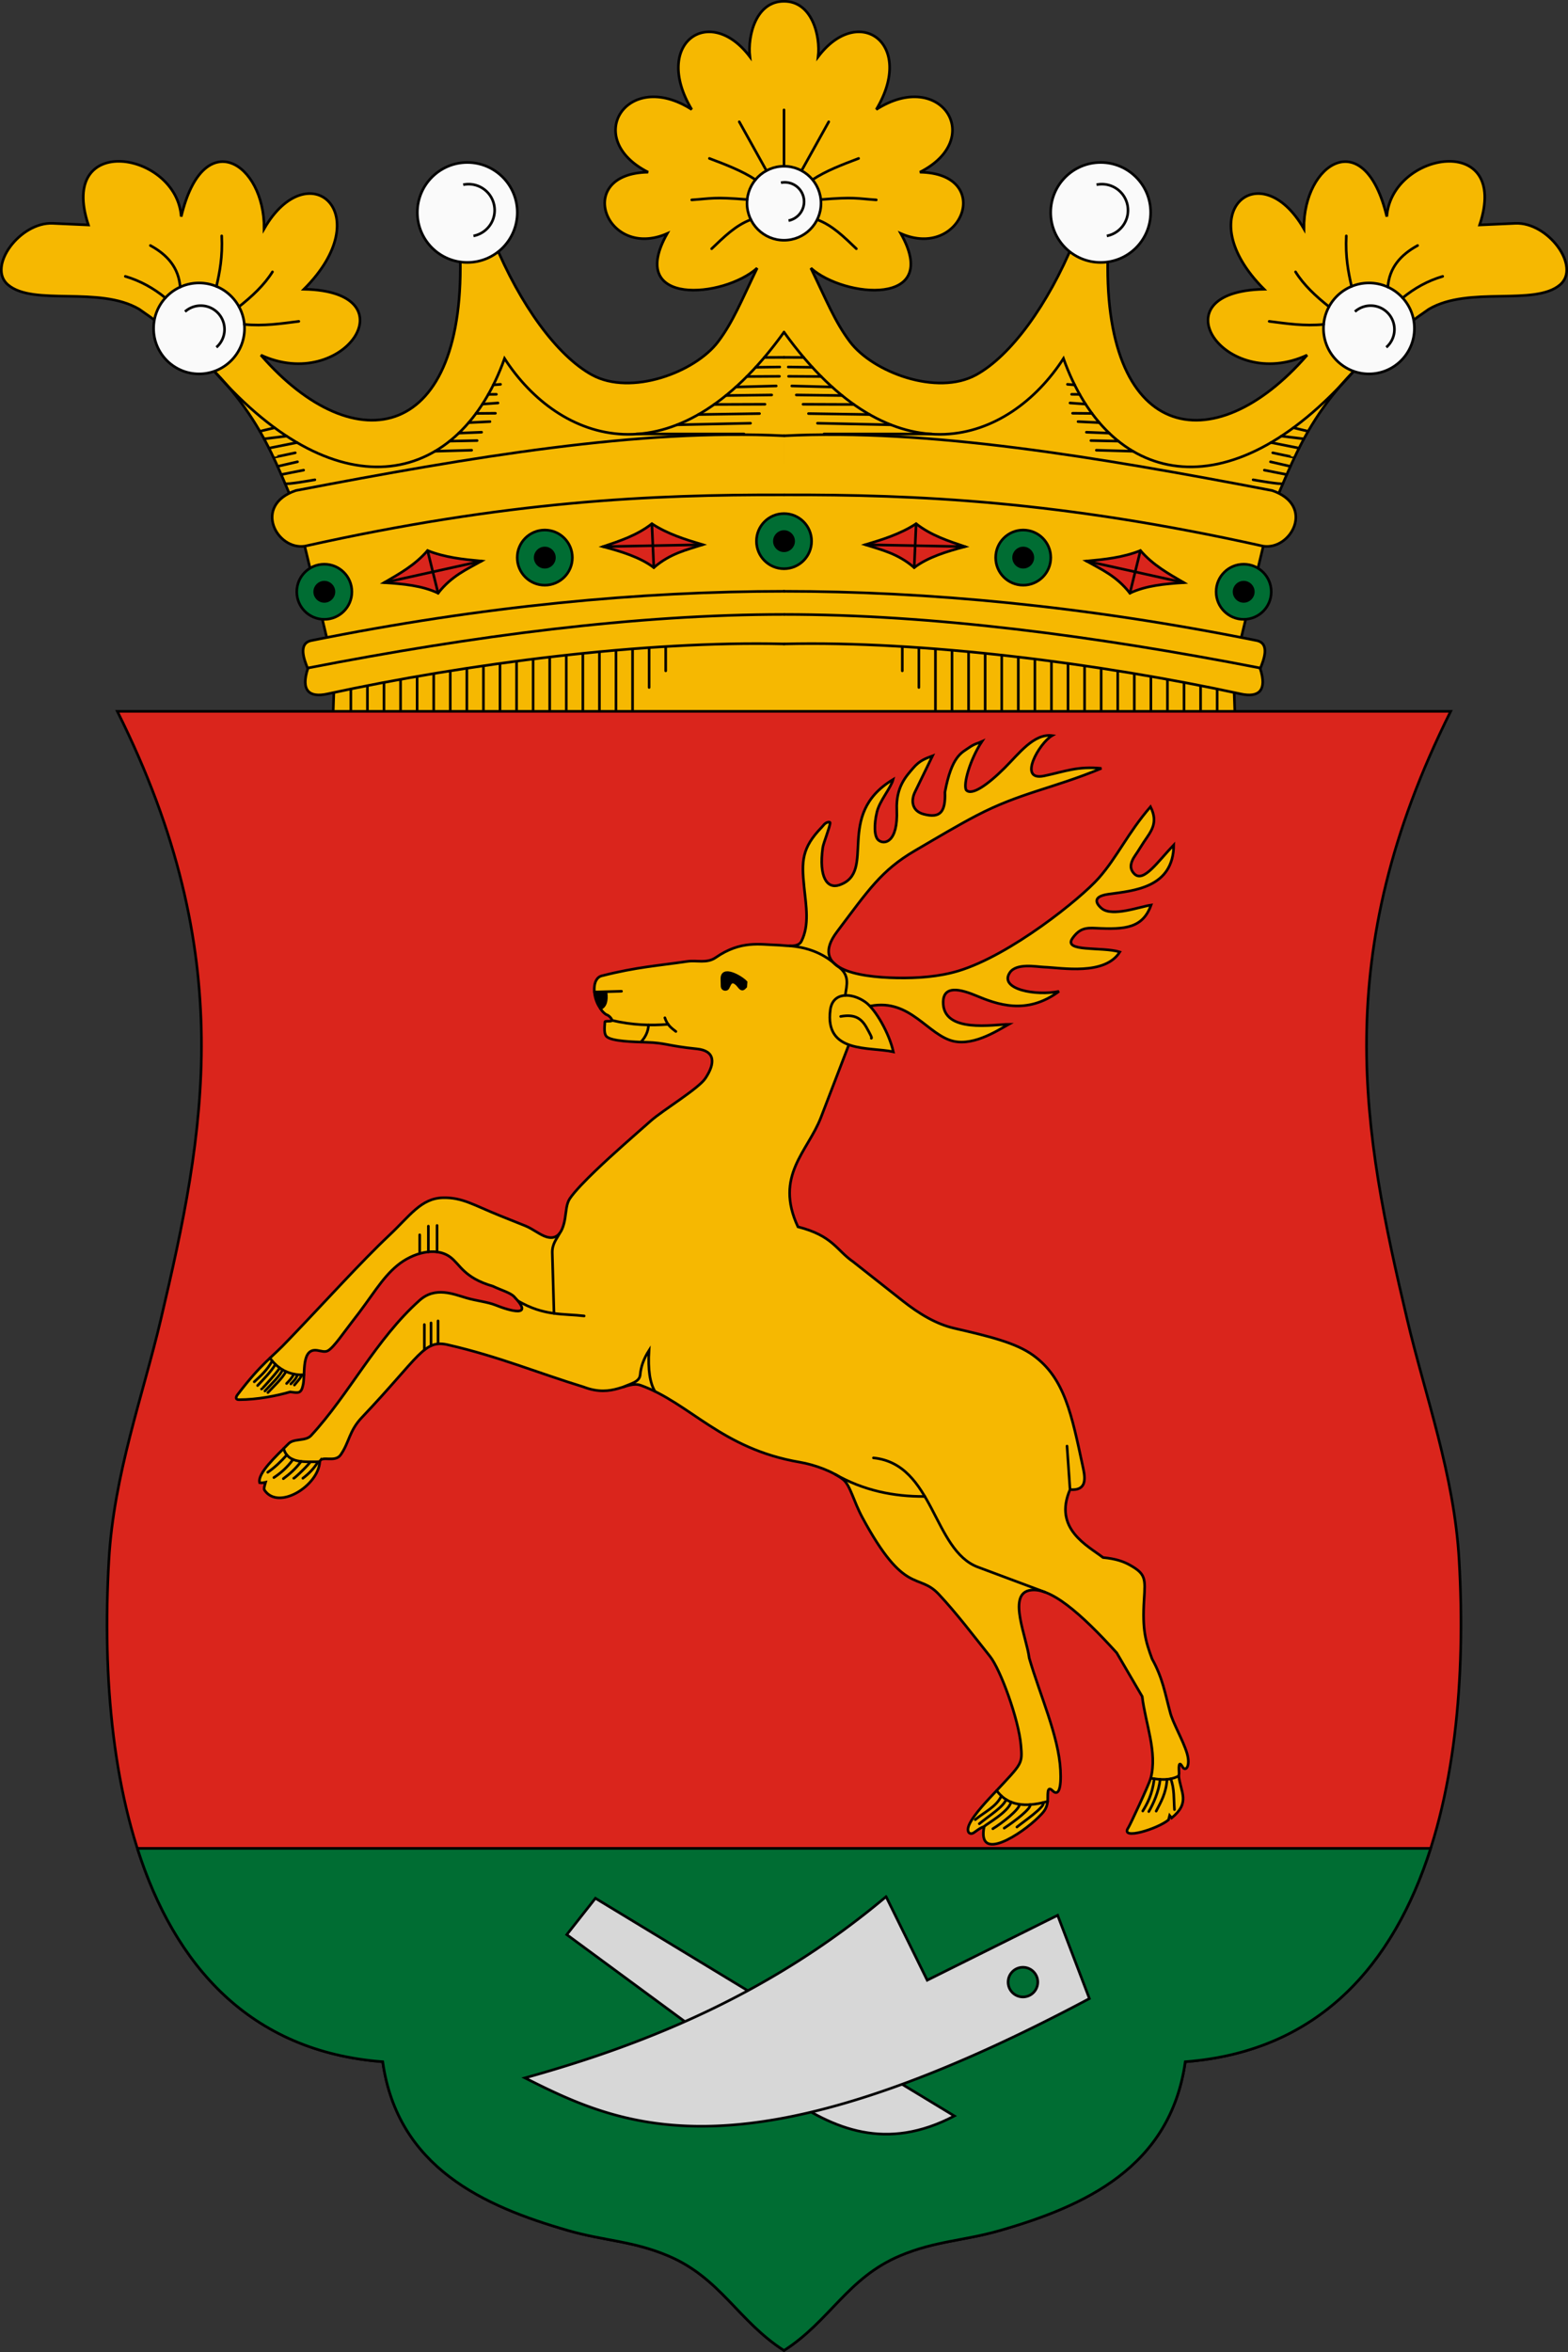 <svg xmlns="http://www.w3.org/2000/svg" width="598.649" height="897.748"><rect width="100%" height="100%" fill="#333333" stroke="none"/><path style="fill:none;fill-opacity:1;stroke:#f0f;stroke-width:.5;stroke-linecap:butt;stroke-linejoin:round;stroke-miterlimit:4;stroke-dasharray:none;stroke-dashoffset:0;stroke-opacity:1" d="m47.28 304.446 53.74-44.548" transform="translate(9232.77 -1895.9)"/><path style="color:#000;clip-rule:nonzero;display:inline;overflow:visible;visibility:visible;opacity:1;isolation:auto;mix-blend-mode:normal;color-interpolation:sRGB;color-interpolation-filters:linearRGB;solid-color:#000;solid-opacity:1;fill:none;fill-opacity:1;fill-rule:nonzero;stroke:#f0f;stroke-width:.3;stroke-linecap:butt;stroke-linejoin:miter;stroke-miterlimit:4;stroke-dasharray:none;stroke-dashoffset:0;stroke-opacity:1;color-rendering:auto;image-rendering:auto;shape-rendering:auto;text-rendering:auto;enable-background:accumulate" d="M-1509.506 690.49h12.201v3.97h-12.201c-2.392-1.667-5.607-2.016-8.967-2.132 3.338-.263 6.29.182 8.967-1.838z" transform="translate(9232.77 -1895.9)"/><path d="M-8293.445 2167.41h-254.529c46.744 93.52 33.332 161.114 16.65 231.928-6.937 29.445-18.014 59.446-19.876 92.1-5.13 89.978 16.243 184.655 104.558 191.41 5.7 40.393 38.643 55.164 70.701 64.394 14.026 4.038 24.588 3.926 38.162 9.627 20.087 8.436 26.865 25.023 44.334 36.186" style="color:#000;clip-rule:nonzero;display:inline;overflow:visible;visibility:visible;opacity:1;isolation:auto;mix-blend-mode:normal;color-interpolation:sRGB;color-interpolation-filters:linearRGB;solid-color:#000;solid-opacity:1;fill:none;fill-opacity:1;fill-rule:nonzero;stroke:#f0f;stroke-width:.2;stroke-linecap:round;stroke-linejoin:miter;stroke-miterlimit:4;stroke-dasharray:none;stroke-dashoffset:0;stroke-opacity:1;color-rendering:auto;image-rendering:auto;shape-rendering:auto;text-rendering:auto;enable-background:accumulate" transform="translate(9232.77 -1895.9)"/><g transform="translate(8592.77 -1595.9)"><path style="color:#000;clip-rule:nonzero;display:inline;overflow:visible;visibility:visible;opacity:1;isolation:auto;mix-blend-mode:normal;color-interpolation:sRGB;color-interpolation-filters:linearRGB;solid-color:#000;solid-opacity:1;fill:#f6b801;fill-opacity:1;fill-rule:nonzero;stroke:#000;stroke-width:1;stroke-linecap:round;stroke-linejoin:miter;stroke-miterlimit:4;stroke-dasharray:none;stroke-dashoffset:0;stroke-opacity:1;color-rendering:auto;image-rendering:auto;shape-rendering:auto;text-rendering:auto;enable-background:accumulate" d="M-8293.445 1764.925c-56.833 0-121.97 6.903-188.228 20.901-9.67-23.084-18.236-44.617-57.977-71.928-15.33-9.004-40.342-1.022-50.08-9.304-8.073-6.866 4.581-24.009 17.084-23.446l13.615.614c-11.774-35.53 33.647-28.092 35.449-3.19 8.434-35.46 31.871-20.483 31.646 4.662 16.863-29.277 44.072-5.798 15.21 23.06 41.544.793 15.207 39.773-16.437 25.145 36.018 41.42 78.828 33.078 76.02-40.152l13.01-3.122c9.948 24.08 24.059 43.523 37.382 50.826 14.85 8.139 39.348-.972 48.148-12.669 5.717-7.598 8.868-15.602 14.906-28.096-12.731 11.425-50.122 14.8-34.346-13.184-23.463 10.267-35.919-22.973-7.286-23.418-25.353-12.84-7.953-39.71 16.653-23.938-15.138-25.246 6.765-40.615 22.204-20.122-.931-8.115 2.378-21.204 13.027-21.163 10.65-.041 13.959 13.048 13.028 21.163 15.438-20.493 37.342-5.124 22.203 20.122 24.607-15.772 42.007 11.098 16.653 23.938 28.633.445 16.178 33.685-7.285 23.418 15.775 27.985-21.615 24.61-34.347 13.184 6.039 12.494 9.19 20.498 14.906 28.096 8.8 11.697 33.3 20.808 48.149 12.669 13.323-7.303 27.434-26.745 37.382-50.826l13.01 3.122c-2.808 73.23 40.002 81.572 76.02 40.152-31.644 14.628-57.982-24.352-16.437-25.146-28.862-28.857-1.653-52.336 15.21-23.06-.226-25.144 23.211-40.12 31.646-4.66 1.802-24.903 47.222-32.34 35.448 3.189l13.616-.614c12.502-.563 25.156 16.58 17.083 23.446-9.738 8.282-34.75.3-50.079 9.304-39.741 27.311-48.308 48.844-57.977 71.928-66.258-13.998-131.396-20.901-188.229-20.901"/><path style="color:#000;clip-rule:nonzero;display:inline;overflow:visible;visibility:visible;opacity:1;isolation:auto;mix-blend-mode:normal;color-interpolation:sRGB;color-interpolation-filters:linearRGB;solid-color:#000;solid-opacity:1;fill:#f6b801;fill-opacity:1;fill-rule:nonzero;stroke:#000;stroke-width:1;stroke-linecap:round;stroke-linejoin:miter;stroke-miterlimit:4;stroke-dasharray:none;stroke-dashoffset:0;stroke-opacity:1;color-rendering:auto;image-rendering:auto;shape-rendering:auto;text-rendering:auto;enable-background:accumulate" d="m-8108.338 1795.54-13.53 56.204 1.04 30.183-172.617-3.47-172.616 3.47 1.04-30.183-13.53-56.203 185.106-22.898z"/><path style="color:#000;clip-rule:nonzero;display:inline;overflow:visible;visibility:visible;opacity:1;isolation:auto;mix-blend-mode:normal;color-interpolation:sRGB;color-interpolation-filters:linearRGB;solid-color:#000;solid-opacity:1;fill:none;fill-opacity:1;fill-rule:nonzero;stroke:#000;stroke-width:1;stroke-linecap:round;stroke-linejoin:miter;stroke-miterlimit:4;stroke-dasharray:none;stroke-dashoffset:0;stroke-opacity:1;color-rendering:auto;image-rendering:auto;shape-rendering:auto;text-rendering:auto;enable-background:accumulate" d="M-8248.277 1835.331v16.628M-8128.071 1851.032v23.305"/><g style="stroke:#000;stroke-width:1;stroke-miterlimit:4;stroke-dasharray:none"><path style="color:#000;clip-rule:nonzero;display:inline;overflow:visible;visibility:visible;opacity:1;isolation:auto;mix-blend-mode:normal;color-interpolation:sRGB;color-interpolation-filters:linearRGB;solid-color:#000;solid-opacity:1;fill:none;fill-opacity:1;fill-rule:nonzero;stroke:#000;stroke-width:1;stroke-linecap:round;stroke-linejoin:miter;stroke-miterlimit:4;stroke-dasharray:none;stroke-dashoffset:0;stroke-opacity:1;color-rendering:auto;image-rendering:auto;shape-rendering:auto;text-rendering:auto;enable-background:accumulate" d="M-8452.491 2150.205v24.17M-8446.165 2149.379v25.035M-8439.838 2148.553v25.9M-8433.512 2147.726v26.766M-8427.185 2146.9v27.63M-8420.858 2146.074v28.495M-8414.531 2145.247v29.361M-8408.205 2144.42v30.227M-8401.878 2143.595v31.09M-8395.552 2142.768v31.956M-8389.225 2141.942v32.82M-8382.898 2141.116v33.686M-8376.572 2140.29v34.55M-8370.245 2139.463v35.416M-8363.918 2138.637v36.28M-8357.592 2137.81v37.147M-8351.265 2136.984v38.011M-8344.939 2136.157v22.141" transform="matrix(-1 0 0 1 -16586.889 -300)"/></g><path d="M-8293.445 1784.786c50.818-.14 105.646 2.35 182.98 19.584 10.732 1.55 19.92-15.592 3.413-21.235-66.903-12.824-131.427-23.687-186.393-20.9" style="color:#000;clip-rule:nonzero;display:inline;overflow:visible;visibility:visible;opacity:1;isolation:auto;mix-blend-mode:normal;color-interpolation:sRGB;color-interpolation-filters:linearRGB;solid-color:#000;solid-opacity:1;fill:#f6b801;fill-opacity:1;fill-rule:nonzero;stroke:#000;stroke-width:1;stroke-linecap:round;stroke-linejoin:miter;stroke-miterlimit:4;stroke-dasharray:none;stroke-dashoffset:0;stroke-opacity:1;color-rendering:auto;image-rendering:auto;shape-rendering:auto;text-rendering:auto;enable-background:accumulate"/><path d="M-8075.823 1737.488c-48.696 55.648-93.952 42.851-110.922-4.742-20.777 32.173-64.799 48.263-106.7-10.061" style="color:#000;clip-rule:nonzero;display:inline;overflow:visible;visibility:visible;opacity:1;isolation:auto;mix-blend-mode:normal;color-interpolation:sRGB;color-interpolation-filters:linearRGB;solid-color:#000;solid-opacity:1;fill:none;fill-opacity:1;fill-rule:nonzero;stroke:#000;stroke-width:1;stroke-linecap:round;stroke-linejoin:miter;stroke-miterlimit:4;stroke-dasharray:none;stroke-dashoffset:0;stroke-opacity:1;color-rendering:auto;image-rendering:auto;shape-rendering:auto;text-rendering:auto;enable-background:accumulate"/><circle r="17.359" cy="1721.256" cx="-8070.115" style="color:#000;clip-rule:nonzero;display:inline;overflow:visible;visibility:visible;opacity:1;isolation:auto;mix-blend-mode:normal;color-interpolation:sRGB;color-interpolation-filters:linearRGB;solid-color:#000;solid-opacity:1;fill:#fafafa;fill-opacity:1;fill-rule:nonzero;stroke:#000;stroke-width:1;stroke-linecap:butt;stroke-linejoin:miter;stroke-miterlimit:4;stroke-dasharray:none;stroke-dashoffset:0;stroke-opacity:1;color-rendering:auto;image-rendering:auto;shape-rendering:auto;text-rendering:auto;enable-background:accumulate"/><path d="M-8075.462 1714.844a9.065 9.065 0 1 1 11.973 13.614" style="color:#000;clip-rule:nonzero;display:inline;overflow:visible;visibility:visible;opacity:1;isolation:auto;mix-blend-mode:normal;color-interpolation:sRGB;color-interpolation-filters:linearRGB;solid-color:#000;solid-opacity:1;fill:none;fill-opacity:1;fill-rule:nonzero;stroke:#000;stroke-width:1;stroke-linecap:butt;stroke-linejoin:miter;stroke-miterlimit:4;stroke-dasharray:none;stroke-dashoffset:0;stroke-opacity:1;color-rendering:auto;image-rendering:auto;shape-rendering:auto;text-rendering:auto;enable-background:accumulate"/><path d="M-8041.964 1701.387c-5.781 1.71-10.815 4.54-15.288 8.212M-8051.532 1689.612c-6.448 3.513-10.804 8.421-11.375 15.852M-8078.762 1685.932c-.4 7.942.78 13.952 2.013 19.283M-8085.368 1712.97c-5.077-4.025-9.65-8.3-12.774-13.3M-8087.405 1719.722c-7.375.72-14.052-.304-20.796-1.162" style="color:#000;clip-rule:nonzero;display:inline;overflow:visible;visibility:visible;opacity:1;isolation:auto;mix-blend-mode:normal;color-interpolation:sRGB;color-interpolation-filters:linearRGB;solid-color:#000;solid-opacity:1;fill:none;fill-opacity:1;fill-rule:nonzero;stroke:#000;stroke-width:1;stroke-linecap:round;stroke-linejoin:miter;stroke-miterlimit:4;stroke-dasharray:none;stroke-dashoffset:0;stroke-opacity:1;color-rendering:auto;image-rendering:auto;shape-rendering:auto;text-rendering:auto;enable-background:accumulate"/><circle style="color:#000;clip-rule:nonzero;display:inline;overflow:visible;visibility:visible;opacity:1;isolation:auto;mix-blend-mode:normal;color-interpolation:sRGB;color-interpolation-filters:linearRGB;solid-color:#000;solid-opacity:1;fill:#fafafa;fill-opacity:1;fill-rule:nonzero;stroke:#000;stroke-width:1;stroke-linecap:butt;stroke-linejoin:miter;stroke-miterlimit:4;stroke-dasharray:none;stroke-dashoffset:0;stroke-opacity:1;color-rendering:auto;image-rendering:auto;shape-rendering:auto;text-rendering:auto;enable-background:accumulate" cx="-8172.542" cy="1676.991" r="19.079"/><path style="color:#000;clip-rule:nonzero;display:inline;overflow:visible;visibility:visible;opacity:1;isolation:auto;mix-blend-mode:normal;color-interpolation:sRGB;color-interpolation-filters:linearRGB;solid-color:#000;solid-opacity:1;fill:none;fill-opacity:1;fill-rule:nonzero;stroke:#000;stroke-width:1;stroke-linecap:butt;stroke-linejoin:miter;stroke-miterlimit:4;stroke-dasharray:none;stroke-dashoffset:0;stroke-opacity:1;color-rendering:auto;image-rendering:auto;shape-rendering:auto;text-rendering:auto;enable-background:accumulate" d="M-8174.112 1666.403a9.927 9.927 0 0 1 7.018 1.125c4.765 2.751 6.398 8.845 3.647 13.61a9.941 9.941 0 0 1-6.75 4.804"/><path d="m-8276.366 1642.388-10.377 18.658M-8264.96 1656.371c-6.288 2.388-12.58 4.773-17.592 8.118M-8258.213 1672.194c-7.537-.507-8.275-1.196-21.18-.126M-8265.818 1690.839c-4.602-4.378-9.1-8.94-14.968-11.101M-8237.224 1761.541h-40.938M-8252.614 1758.043l-28.046-.6M-8260.765 1754.119l-23.329-.356M-8266.785 1750.278l-19.394-.072M-8271.284 1746.865l-17.471-.216M-8275.08 1743.612l-15.392-.398M-8279.269 1739.616l-12.43-.082M-8282.621 1736.099l-9.2-.122M-8285.933 1732.335l-7.512-.037M-8182.477 1742.819l-2.754-.218M-8180.557 1746.434l-3.079-.031M-8178.319 1750.142l-5.93-.427M-8175.86 1753.7l-7.408-.06M-8173.056 1757.223l-8.127-.394M-8169.276 1761.225l-8.718-.348M-8165.798 1764.277l-10.478-.21M-8160.202 1768.14l-13.99-.394M-8093.327 1760.514l-5.631-1.34M-8094.949 1763.41l-8.587-1.055M-8096.8 1766.947c-1.588-.305-10.706-2.13-10.706-2.13M-8098.51 1770.439c-.041.09-8.341-1.712-8.341-1.712M-8100.112 1773.907l-7.598-1.745M-8101.495 1777.034l-8.545-1.683M-8102.954 1780.439c-.248.587-11.38-1.409-11.38-1.409" style="color:#000;clip-rule:nonzero;display:inline;overflow:visible;visibility:visible;opacity:1;isolation:auto;mix-blend-mode:normal;color-interpolation:sRGB;color-interpolation-filters:linearRGB;solid-color:#000;solid-opacity:1;fill:none;fill-opacity:1;fill-rule:nonzero;stroke:#000;stroke-width:1;stroke-linecap:round;stroke-linejoin:miter;stroke-miterlimit:4;stroke-dasharray:none;stroke-dashoffset:0;stroke-opacity:1;color-rendering:auto;image-rendering:auto;shape-rendering:auto;text-rendering:auto;enable-background:accumulate"/><circle style="color:#000;clip-rule:nonzero;display:inline;overflow:visible;visibility:visible;opacity:1;isolation:auto;mix-blend-mode:normal;color-interpolation:sRGB;color-interpolation-filters:linearRGB;solid-color:#000;solid-opacity:1;fill:#006d33;fill-opacity:1;fill-rule:nonzero;stroke:#000;stroke-width:1;stroke-linecap:butt;stroke-linejoin:miter;stroke-miterlimit:4;stroke-dasharray:none;stroke-dashoffset:0;stroke-opacity:1;color-rendering:auto;image-rendering:auto;shape-rendering:auto;text-rendering:auto;enable-background:accumulate" cx="8117.941" cy="1821.777" r="10.524" transform="scale(-1 1)"/><circle r="3.669" cy="1821.777" cx="8117.941" style="color:#000;clip-rule:nonzero;display:inline;overflow:visible;visibility:visible;opacity:1;isolation:auto;mix-blend-mode:normal;color-interpolation:sRGB;color-interpolation-filters:linearRGB;solid-color:#000;solid-opacity:1;fill:#000;fill-opacity:1;fill-rule:nonzero;stroke:#000;stroke-width:1;stroke-linecap:butt;stroke-linejoin:miter;stroke-miterlimit:4;stroke-dasharray:none;stroke-dashoffset:0;stroke-opacity:1;color-rendering:auto;image-rendering:auto;shape-rendering:auto;text-rendering:auto;enable-background:accumulate" transform="scale(-1 1)"/><circle r="10.524" cy="1808.735" cx="8202.115" style="color:#000;clip-rule:nonzero;display:inline;overflow:visible;visibility:visible;opacity:1;isolation:auto;mix-blend-mode:normal;color-interpolation:sRGB;color-interpolation-filters:linearRGB;solid-color:#000;solid-opacity:1;fill:#006d33;fill-opacity:1;fill-rule:nonzero;stroke:#000;stroke-width:1;stroke-linecap:butt;stroke-linejoin:miter;stroke-miterlimit:4;stroke-dasharray:none;stroke-dashoffset:0;stroke-opacity:1;color-rendering:auto;image-rendering:auto;shape-rendering:auto;text-rendering:auto;enable-background:accumulate" transform="scale(-1 1)"/><circle style="color:#000;clip-rule:nonzero;display:inline;overflow:visible;visibility:visible;opacity:1;isolation:auto;mix-blend-mode:normal;color-interpolation:sRGB;color-interpolation-filters:linearRGB;solid-color:#000;solid-opacity:1;fill:#000;fill-opacity:1;fill-rule:nonzero;stroke:#000;stroke-width:1;stroke-linecap:butt;stroke-linejoin:miter;stroke-miterlimit:4;stroke-dasharray:none;stroke-dashoffset:0;stroke-opacity:1;color-rendering:auto;image-rendering:auto;shape-rendering:auto;text-rendering:auto;enable-background:accumulate" cx="8202.115" cy="1808.735" r="3.669" transform="scale(-1 1)"/><path d="M-8224.359 1804.544c-7.1 1.908-14.05 3.996-19.38 7.996-6.33-5.431-12.471-6.732-18.644-8.732 6.679-2.008 13.34-4.068 19.38-7.996 5.885 4.561 12.285 6.543 18.644 8.732z" style="color:#000;clip-rule:nonzero;display:inline;overflow:visible;visibility:visible;opacity:1;isolation:auto;mix-blend-mode:normal;color-interpolation:sRGB;color-interpolation-filters:linearRGB;solid-color:#000;solid-opacity:1;fill:#da251c;fill-opacity:1;fill-rule:nonzero;stroke:#000;stroke-width:1;stroke-linecap:round;stroke-linejoin:miter;stroke-miterlimit:4;stroke-dasharray:none;stroke-dashoffset:0;stroke-opacity:1;color-rendering:auto;image-rendering:auto;shape-rendering:auto;text-rendering:auto;enable-background:accumulate"/><path d="m-8224.359 1804.544-38.024-.736M-8243.003 1795.812l-.736 16.728" style="color:#000;clip-rule:nonzero;display:inline;overflow:visible;visibility:visible;opacity:1;isolation:auto;mix-blend-mode:normal;color-interpolation:sRGB;color-interpolation-filters:linearRGB;solid-color:#000;solid-opacity:1;fill:none;fill-opacity:1;fill-rule:nonzero;stroke:#000;stroke-width:1;stroke-linecap:round;stroke-linejoin:miter;stroke-miterlimit:4;stroke-dasharray:none;stroke-dashoffset:0;stroke-opacity:1;color-rendering:auto;image-rendering:auto;shape-rendering:auto;text-rendering:auto;enable-background:accumulate"/><path style="color:#000;clip-rule:nonzero;display:inline;overflow:visible;visibility:visible;opacity:1;isolation:auto;mix-blend-mode:normal;color-interpolation:sRGB;color-interpolation-filters:linearRGB;solid-color:#000;solid-opacity:1;fill:#da251c;fill-opacity:1;fill-rule:nonzero;stroke:#000;stroke-width:1;stroke-linecap:round;stroke-linejoin:miter;stroke-miterlimit:4;stroke-dasharray:none;stroke-dashoffset:0;stroke-opacity:1;color-rendering:auto;image-rendering:auto;shape-rendering:auto;text-rendering:auto;enable-background:accumulate" d="M-8140.805 1818.286c-7.337.47-14.561 1.147-20.576 4.016-5.134-6.572-10.898-9.06-16.556-12.238 6.944-.651 13.882-1.356 20.577-4.016 4.87 5.632 10.753 8.838 16.555 12.238z"/><path style="color:#000;clip-rule:nonzero;display:inline;overflow:visible;visibility:visible;opacity:1;isolation:auto;mix-blend-mode:normal;color-interpolation:sRGB;color-interpolation-filters:linearRGB;solid-color:#000;solid-opacity:1;fill:none;fill-opacity:1;fill-rule:nonzero;stroke:#000;stroke-width:1;stroke-linecap:round;stroke-linejoin:miter;stroke-miterlimit:4;stroke-dasharray:none;stroke-dashoffset:0;stroke-opacity:1;color-rendering:auto;image-rendering:auto;shape-rendering:auto;text-rendering:auto;enable-background:accumulate" d="m-8140.805 1818.286-37.132-8.222M-8157.36 1806.048l-4.021 16.254"/><path style="color:#000;clip-rule:nonzero;display:inline;overflow:visible;visibility:visible;opacity:1;isolation:auto;mix-blend-mode:normal;color-interpolation:sRGB;color-interpolation-filters:linearRGB;solid-color:#000;solid-opacity:1;fill:#f6b801;fill-opacity:1;fill-rule:nonzero;stroke:#000;stroke-width:1;stroke-linecap:round;stroke-linejoin:miter;stroke-miterlimit:4;stroke-dasharray:none;stroke-dashoffset:0;stroke-opacity:1;color-rendering:auto;image-rendering:auto;shape-rendering:auto;text-rendering:auto;enable-background:accumulate" d="M-8293.445 1841.683c53.133-1.287 121.3 7.562 174.352 19.081 7.11 1.544 10.129-1.448 7.459-9.642 1.327-3.25 3.89-9.67-1.388-10.734-65.351-13.189-125.875-18.795-180.423-18.795"/><path style="color:#000;clip-rule:nonzero;display:inline;overflow:visible;visibility:visible;opacity:1;isolation:auto;mix-blend-mode:normal;color-interpolation:sRGB;color-interpolation-filters:linearRGB;solid-color:#000;solid-opacity:1;fill:none;fill-opacity:1;fill-rule:nonzero;stroke:#000;stroke-width:1;stroke-linecap:round;stroke-linejoin:miter;stroke-miterlimit:4;stroke-dasharray:none;stroke-dashoffset:0;stroke-opacity:1;color-rendering:auto;image-rendering:auto;shape-rendering:auto;text-rendering:auto;enable-background:accumulate" d="M-8111.634 1850.876c-63.06-12.275-125.333-20.451-181.81-20.451M-8338.612 1835.331v16.628M-8458.818 1851.032v23.305"/><g style="stroke:#000;stroke-width:1;stroke-miterlimit:4;stroke-dasharray:none"><path d="M-8452.491 2150.205v24.17M-8446.165 2149.379v25.035M-8439.838 2148.553v25.9M-8433.512 2147.726v26.766M-8427.185 2146.9v27.63M-8420.858 2146.074v28.495M-8414.531 2145.247v29.361M-8408.205 2144.42v30.227M-8401.878 2143.595v31.09M-8395.552 2142.768v31.956M-8389.225 2141.942v32.82M-8382.898 2141.116v33.686M-8376.572 2140.29v34.55M-8370.245 2139.463v35.416M-8363.918 2138.637v36.28M-8357.592 2137.81v37.147M-8351.265 2136.984v38.011M-8344.939 2136.157v22.141" style="color:#000;clip-rule:nonzero;display:inline;overflow:visible;visibility:visible;opacity:1;isolation:auto;mix-blend-mode:normal;color-interpolation:sRGB;color-interpolation-filters:linearRGB;solid-color:#000;solid-opacity:1;fill:none;fill-opacity:1;fill-rule:nonzero;stroke:#000;stroke-width:1;stroke-linecap:round;stroke-linejoin:miter;stroke-miterlimit:4;stroke-dasharray:none;stroke-dashoffset:0;stroke-opacity:1;color-rendering:auto;image-rendering:auto;shape-rendering:auto;text-rendering:auto;enable-background:accumulate" transform="translate(0 -300)"/></g><path style="color:#000;clip-rule:nonzero;display:inline;overflow:visible;visibility:visible;opacity:1;isolation:auto;mix-blend-mode:normal;color-interpolation:sRGB;color-interpolation-filters:linearRGB;solid-color:#000;solid-opacity:1;fill:#f6b801;fill-opacity:1;fill-rule:nonzero;stroke:#000;stroke-width:1;stroke-linecap:round;stroke-linejoin:miter;stroke-miterlimit:4;stroke-dasharray:none;stroke-dashoffset:0;stroke-opacity:1;color-rendering:auto;image-rendering:auto;shape-rendering:auto;text-rendering:auto;enable-background:accumulate" d="M-8293.445 1784.786c-50.817-.14-105.645 2.35-182.98 19.584-10.73 1.55-19.92-15.592-3.412-21.235 66.903-12.824 131.427-23.687 186.392-20.9"/><path style="color:#000;clip-rule:nonzero;display:inline;overflow:visible;visibility:visible;opacity:1;isolation:auto;mix-blend-mode:normal;color-interpolation:sRGB;color-interpolation-filters:linearRGB;solid-color:#000;solid-opacity:1;fill:none;fill-opacity:1;fill-rule:nonzero;stroke:#000;stroke-width:1;stroke-linecap:round;stroke-linejoin:miter;stroke-miterlimit:4;stroke-dasharray:none;stroke-dashoffset:0;stroke-opacity:1;color-rendering:auto;image-rendering:auto;shape-rendering:auto;text-rendering:auto;enable-background:accumulate" d="M-8511.066 1737.488c48.696 55.648 93.952 42.851 110.922-4.742 20.776 32.173 64.798 48.263 106.7-10.061"/><circle style="color:#000;clip-rule:nonzero;display:inline;overflow:visible;visibility:visible;opacity:1;isolation:auto;mix-blend-mode:normal;color-interpolation:sRGB;color-interpolation-filters:linearRGB;solid-color:#000;solid-opacity:1;fill:#fafafa;fill-opacity:1;fill-rule:nonzero;stroke:#000;stroke-width:1;stroke-linecap:butt;stroke-linejoin:miter;stroke-miterlimit:4;stroke-dasharray:none;stroke-dashoffset:0;stroke-opacity:1;color-rendering:auto;image-rendering:auto;shape-rendering:auto;text-rendering:auto;enable-background:accumulate" cx="-8516.774" cy="1721.256" r="17.359"/><path style="color:#000;clip-rule:nonzero;display:inline;overflow:visible;visibility:visible;opacity:1;isolation:auto;mix-blend-mode:normal;color-interpolation:sRGB;color-interpolation-filters:linearRGB;solid-color:#000;solid-opacity:1;fill:none;fill-opacity:1;fill-rule:nonzero;stroke:#000;stroke-width:1;stroke-linecap:butt;stroke-linejoin:miter;stroke-miterlimit:4;stroke-dasharray:none;stroke-dashoffset:0;stroke-opacity:1;color-rendering:auto;image-rendering:auto;shape-rendering:auto;text-rendering:auto;enable-background:accumulate" d="M-8522.122 1714.844a9.065 9.065 0 1 1 11.973 13.614"/><path style="color:#000;clip-rule:nonzero;display:inline;overflow:visible;visibility:visible;opacity:1;isolation:auto;mix-blend-mode:normal;color-interpolation:sRGB;color-interpolation-filters:linearRGB;solid-color:#000;solid-opacity:1;fill:none;fill-opacity:1;fill-rule:nonzero;stroke:#000;stroke-width:1;stroke-linecap:round;stroke-linejoin:miter;stroke-miterlimit:4;stroke-dasharray:none;stroke-dashoffset:0;stroke-opacity:1;color-rendering:auto;image-rendering:auto;shape-rendering:auto;text-rendering:auto;enable-background:accumulate" d="M-8544.925 1701.387c5.78 1.71 10.815 4.54 15.288 8.212M-8535.358 1689.612c6.448 3.513 10.805 8.421 11.376 15.852M-8508.127 1685.932c.4 7.942-.78 13.952-2.013 19.283M-8501.521 1712.97c5.076-4.025 9.649-8.3 12.774-13.3M-8499.484 1719.722c7.375.72 14.052-.304 20.795-1.162"/><circle r="19.079" cy="1676.991" cx="-8414.348" style="color:#000;clip-rule:nonzero;display:inline;overflow:visible;visibility:visible;opacity:1;isolation:auto;mix-blend-mode:normal;color-interpolation:sRGB;color-interpolation-filters:linearRGB;solid-color:#000;solid-opacity:1;fill:#fafafa;fill-opacity:1;fill-rule:nonzero;stroke:#000;stroke-width:1;stroke-linecap:butt;stroke-linejoin:miter;stroke-miterlimit:4;stroke-dasharray:none;stroke-dashoffset:0;stroke-opacity:1;color-rendering:auto;image-rendering:auto;shape-rendering:auto;text-rendering:auto;enable-background:accumulate"/><path d="M-8415.919 1666.403a9.927 9.927 0 0 1 7.018 1.125c4.766 2.751 6.399 8.845 3.647 13.61a9.941 9.941 0 0 1-6.75 4.804" style="color:#000;clip-rule:nonzero;display:inline;overflow:visible;visibility:visible;opacity:1;isolation:auto;mix-blend-mode:normal;color-interpolation:sRGB;color-interpolation-filters:linearRGB;solid-color:#000;solid-opacity:1;fill:none;fill-opacity:1;fill-rule:nonzero;stroke:#000;stroke-width:1;stroke-linecap:butt;stroke-linejoin:miter;stroke-miterlimit:4;stroke-dasharray:none;stroke-dashoffset:0;stroke-opacity:1;color-rendering:auto;image-rendering:auto;shape-rendering:auto;text-rendering:auto;enable-background:accumulate"/><circle style="color:#000;clip-rule:nonzero;display:inline;overflow:visible;visibility:visible;opacity:1;isolation:auto;mix-blend-mode:normal;color-interpolation:sRGB;color-interpolation-filters:linearRGB;solid-color:#000;solid-opacity:1;fill:#fafafa;fill-opacity:1;fill-rule:nonzero;stroke:#000;stroke-width:1;stroke-linecap:butt;stroke-linejoin:miter;stroke-miterlimit:4;stroke-dasharray:none;stroke-dashoffset:0;stroke-opacity:1;color-rendering:auto;image-rendering:auto;shape-rendering:auto;text-rendering:auto;enable-background:accumulate" cx="-8293.444" cy="1673.477" r="14.123"/><path style="color:#000;clip-rule:nonzero;display:inline;overflow:visible;visibility:visible;opacity:1;isolation:auto;mix-blend-mode:normal;color-interpolation:sRGB;color-interpolation-filters:linearRGB;solid-color:#000;solid-opacity:1;fill:none;fill-opacity:1;fill-rule:nonzero;stroke:#000;stroke-width:1;stroke-linecap:butt;stroke-linejoin:miter;stroke-miterlimit:4;stroke-dasharray:none;stroke-dashoffset:0;stroke-opacity:1;color-rendering:auto;image-rendering:auto;shape-rendering:auto;text-rendering:auto;enable-background:accumulate" d="M-8294.607 1665.64a7.375 7.375 0 1 1 2.898 14.463"/><path style="color:#000;clip-rule:nonzero;display:inline;overflow:visible;visibility:visible;opacity:1;isolation:auto;mix-blend-mode:normal;color-interpolation:sRGB;color-interpolation-filters:linearRGB;solid-color:#000;solid-opacity:1;fill:none;fill-opacity:1;fill-rule:nonzero;stroke:#000;stroke-width:1;stroke-linecap:round;stroke-linejoin:miter;stroke-miterlimit:4;stroke-dasharray:none;stroke-dashoffset:0;stroke-opacity:1;color-rendering:auto;image-rendering:auto;shape-rendering:auto;text-rendering:auto;enable-background:accumulate" d="M-8293.445 1637.85v21.505M-8310.523 1642.388l10.377 18.658M-8321.93 1656.371c6.288 2.388 12.58 4.773 17.593 8.118M-8328.676 1672.194c7.536-.507 8.275-1.196 21.18-.126M-8321.072 1690.839c4.603-4.378 9.1-8.94 14.968-11.101M-8349.665 1761.541h40.938M-8334.276 1758.043l28.046-.6M-8326.125 1754.119l23.33-.356M-8320.105 1750.278l19.395-.072M-8315.605 1746.865l17.47-.216M-8311.809 1743.612l15.392-.398M-8307.62 1739.616l12.43-.082M-8304.268 1736.099l9.2-.122M-8300.956 1732.335l7.511-.037M-8404.412 1742.819l2.753-.218M-8406.332 1746.434l3.079-.031M-8408.57 1750.142l5.93-.427M-8411.029 1753.7l7.408-.06M-8413.833 1757.223l8.127-.394M-8417.613 1761.225l8.717-.348M-8421.091 1764.277l10.478-.21M-8426.688 1768.14l13.99-.394M-8493.562 1760.514l5.63-1.34M-8491.94 1763.41l8.586-1.055M-8490.089 1766.947c1.587-.305 10.706-2.13 10.706-2.13M-8488.38 1770.439c.042.09 8.342-1.712 8.342-1.712M-8486.778 1773.907l7.598-1.745M-8485.395 1777.034l8.546-1.683M-8483.936 1780.439c.249.587 11.38-1.409 11.38-1.409"/><circle r="10.524" cy="1821.777" cx="-8468.948" style="color:#000;clip-rule:nonzero;display:inline;overflow:visible;visibility:visible;opacity:1;isolation:auto;mix-blend-mode:normal;color-interpolation:sRGB;color-interpolation-filters:linearRGB;solid-color:#000;solid-opacity:1;fill:#006d33;fill-opacity:1;fill-rule:nonzero;stroke:#000;stroke-width:1;stroke-linecap:butt;stroke-linejoin:miter;stroke-miterlimit:4;stroke-dasharray:none;stroke-dashoffset:0;stroke-opacity:1;color-rendering:auto;image-rendering:auto;shape-rendering:auto;text-rendering:auto;enable-background:accumulate"/><circle style="color:#000;clip-rule:nonzero;display:inline;overflow:visible;visibility:visible;opacity:1;isolation:auto;mix-blend-mode:normal;color-interpolation:sRGB;color-interpolation-filters:linearRGB;solid-color:#000;solid-opacity:1;fill:#000;fill-opacity:1;fill-rule:nonzero;stroke:#000;stroke-width:1;stroke-linecap:butt;stroke-linejoin:miter;stroke-miterlimit:4;stroke-dasharray:none;stroke-dashoffset:0;stroke-opacity:1;color-rendering:auto;image-rendering:auto;shape-rendering:auto;text-rendering:auto;enable-background:accumulate" cx="-8468.948" cy="1821.777" r="3.669"/><circle style="color:#000;clip-rule:nonzero;display:inline;overflow:visible;visibility:visible;opacity:1;isolation:auto;mix-blend-mode:normal;color-interpolation:sRGB;color-interpolation-filters:linearRGB;solid-color:#000;solid-opacity:1;fill:#006d33;fill-opacity:1;fill-rule:nonzero;stroke:#000;stroke-width:1;stroke-linecap:butt;stroke-linejoin:miter;stroke-miterlimit:4;stroke-dasharray:none;stroke-dashoffset:0;stroke-opacity:1;color-rendering:auto;image-rendering:auto;shape-rendering:auto;text-rendering:auto;enable-background:accumulate" cx="-8384.774" cy="1808.735" r="10.524"/><circle r="3.669" cy="1808.735" cx="-8384.774" style="color:#000;clip-rule:nonzero;display:inline;overflow:visible;visibility:visible;opacity:1;isolation:auto;mix-blend-mode:normal;color-interpolation:sRGB;color-interpolation-filters:linearRGB;solid-color:#000;solid-opacity:1;fill:#000;fill-opacity:1;fill-rule:nonzero;stroke:#000;stroke-width:1;stroke-linecap:butt;stroke-linejoin:miter;stroke-miterlimit:4;stroke-dasharray:none;stroke-dashoffset:0;stroke-opacity:1;color-rendering:auto;image-rendering:auto;shape-rendering:auto;text-rendering:auto;enable-background:accumulate"/><circle r="10.524" cy="1802.455" cx="-8293.444" style="color:#000;clip-rule:nonzero;display:inline;overflow:visible;visibility:visible;opacity:1;isolation:auto;mix-blend-mode:normal;color-interpolation:sRGB;color-interpolation-filters:linearRGB;solid-color:#000;solid-opacity:1;fill:#006d33;fill-opacity:1;fill-rule:nonzero;stroke:#000;stroke-width:1;stroke-linecap:butt;stroke-linejoin:miter;stroke-miterlimit:4;stroke-dasharray:none;stroke-dashoffset:0;stroke-opacity:1;color-rendering:auto;image-rendering:auto;shape-rendering:auto;text-rendering:auto;enable-background:accumulate"/><circle style="color:#000;clip-rule:nonzero;display:inline;overflow:visible;visibility:visible;opacity:1;isolation:auto;mix-blend-mode:normal;color-interpolation:sRGB;color-interpolation-filters:linearRGB;solid-color:#000;solid-opacity:1;fill:#000;fill-opacity:1;fill-rule:nonzero;stroke:#000;stroke-width:1;stroke-linecap:butt;stroke-linejoin:miter;stroke-miterlimit:4;stroke-dasharray:none;stroke-dashoffset:0;stroke-opacity:1;color-rendering:auto;image-rendering:auto;shape-rendering:auto;text-rendering:auto;enable-background:accumulate" cx="-8293.444" cy="1802.455" r="3.669"/><path style="color:#000;clip-rule:nonzero;display:inline;overflow:visible;visibility:visible;opacity:1;isolation:auto;mix-blend-mode:normal;color-interpolation:sRGB;color-interpolation-filters:linearRGB;solid-color:#000;solid-opacity:1;fill:#da251c;fill-opacity:1;fill-rule:nonzero;stroke:#000;stroke-width:1;stroke-linecap:round;stroke-linejoin:miter;stroke-miterlimit:4;stroke-dasharray:none;stroke-dashoffset:0;stroke-opacity:1;color-rendering:auto;image-rendering:auto;shape-rendering:auto;text-rendering:auto;enable-background:accumulate" d="M-8362.53 1804.544c7.1 1.908 14.049 3.996 19.38 7.996 6.33-5.431 12.47-6.732 18.644-8.732-6.68-2.008-13.341-4.068-19.38-7.996-5.885 4.561-12.285 6.543-18.644 8.732z"/><path style="color:#000;clip-rule:nonzero;display:inline;overflow:visible;visibility:visible;opacity:1;isolation:auto;mix-blend-mode:normal;color-interpolation:sRGB;color-interpolation-filters:linearRGB;solid-color:#000;solid-opacity:1;fill:none;fill-opacity:1;fill-rule:nonzero;stroke:#000;stroke-width:1;stroke-linecap:round;stroke-linejoin:miter;stroke-miterlimit:4;stroke-dasharray:none;stroke-dashoffset:0;stroke-opacity:1;color-rendering:auto;image-rendering:auto;shape-rendering:auto;text-rendering:auto;enable-background:accumulate" d="m-8362.53 1804.544 38.024-.736M-8343.886 1795.812l.736 16.728"/><path d="M-8446.085 1818.286c7.338.47 14.562 1.147 20.577 4.016 5.134-6.572 10.898-9.06 16.555-12.238-6.944-.651-13.881-1.356-20.576-4.016-4.87 5.632-10.753 8.838-16.556 12.238z" style="color:#000;clip-rule:nonzero;display:inline;overflow:visible;visibility:visible;opacity:1;isolation:auto;mix-blend-mode:normal;color-interpolation:sRGB;color-interpolation-filters:linearRGB;solid-color:#000;solid-opacity:1;fill:#da251c;fill-opacity:1;fill-rule:nonzero;stroke:#000;stroke-width:1;stroke-linecap:round;stroke-linejoin:miter;stroke-miterlimit:4;stroke-dasharray:none;stroke-dashoffset:0;stroke-opacity:1;color-rendering:auto;image-rendering:auto;shape-rendering:auto;text-rendering:auto;enable-background:accumulate"/><path d="m-8446.085 1818.286 37.132-8.222M-8429.53 1806.048l4.022 16.254" style="color:#000;clip-rule:nonzero;display:inline;overflow:visible;visibility:visible;opacity:1;isolation:auto;mix-blend-mode:normal;color-interpolation:sRGB;color-interpolation-filters:linearRGB;solid-color:#000;solid-opacity:1;fill:none;fill-opacity:1;fill-rule:nonzero;stroke:#000;stroke-width:1;stroke-linecap:round;stroke-linejoin:miter;stroke-miterlimit:4;stroke-dasharray:none;stroke-dashoffset:0;stroke-opacity:1;color-rendering:auto;image-rendering:auto;shape-rendering:auto;text-rendering:auto;enable-background:accumulate"/><path d="M-8293.445 1841.683c-53.132-1.287-121.3 7.562-174.35 19.081-7.111 1.544-10.13-1.448-7.46-9.642-1.327-3.25-3.89-9.67 1.388-10.734 65.35-13.189 125.874-18.795 180.422-18.795" style="color:#000;clip-rule:nonzero;display:inline;overflow:visible;visibility:visible;opacity:1;isolation:auto;mix-blend-mode:normal;color-interpolation:sRGB;color-interpolation-filters:linearRGB;solid-color:#000;solid-opacity:1;fill:#f6b801;fill-opacity:1;fill-rule:nonzero;stroke:#000;stroke-width:1;stroke-linecap:round;stroke-linejoin:miter;stroke-miterlimit:4;stroke-dasharray:none;stroke-dashoffset:0;stroke-opacity:1;color-rendering:auto;image-rendering:auto;shape-rendering:auto;text-rendering:auto;enable-background:accumulate"/><path d="M-8475.255 1850.876c63.06-12.275 125.333-20.451 181.81-20.451" style="color:#000;clip-rule:nonzero;display:inline;overflow:visible;visibility:visible;opacity:1;isolation:auto;mix-blend-mode:normal;color-interpolation:sRGB;color-interpolation-filters:linearRGB;solid-color:#000;solid-opacity:1;fill:none;fill-opacity:1;fill-rule:nonzero;stroke:#000;stroke-width:1;stroke-linecap:round;stroke-linejoin:miter;stroke-miterlimit:4;stroke-dasharray:none;stroke-dashoffset:0;stroke-opacity:1;color-rendering:auto;image-rendering:auto;shape-rendering:auto;text-rendering:auto;enable-background:accumulate"/></g><path style="color:#000;clip-rule:nonzero;display:inline;overflow:visible;visibility:visible;opacity:1;isolation:auto;mix-blend-mode:normal;color-interpolation:sRGB;color-interpolation-filters:linearRGB;solid-color:#000;solid-opacity:1;fill:#da251c;fill-opacity:1;fill-rule:nonzero;stroke:#000;stroke-width:1;stroke-linecap:round;stroke-linejoin:miter;stroke-miterlimit:4;stroke-dasharray:none;stroke-dashoffset:0;stroke-opacity:1;color-rendering:auto;image-rendering:auto;shape-rendering:auto;text-rendering:auto;enable-background:accumulate" d="M-8889.11 2756.87c13.574-5.702 24.136-5.59 38.162-9.628 32.058-9.23 65.001-24.001 70.7-64.395 88.316-6.754 109.689-101.431 104.558-191.409-1.862-32.653-12.939-62.655-19.875-92.1-16.682-70.813-30.094-138.407 16.65-231.928h-509.059c46.744 93.52 33.332 161.115 16.65 231.928-6.937 29.445-18.014 59.447-19.876 92.1-5.13 89.978 16.243 184.655 104.558 191.41 5.7 40.393 38.643 55.164 70.701 64.394 14.026 4.038 24.588 3.926 38.162 9.627 20.087 8.436 26.865 25.023 44.334 36.186 17.47-11.163 24.248-27.75 44.335-36.186z" transform="translate(9232.77 -1895.9)"/><path style="color:#000;clip-rule:nonzero;display:inline;overflow:visible;visibility:visible;opacity:1;isolation:auto;mix-blend-mode:normal;color-interpolation:sRGB;color-interpolation-filters:linearRGB;solid-color:#000;solid-opacity:1;fill:#006d33;fill-opacity:1;fill-rule:nonzero;stroke:#000;stroke-width:1;stroke-linecap:butt;stroke-linejoin:miter;stroke-miterlimit:4;stroke-dasharray:none;stroke-dashoffset:0;stroke-opacity:1;color-rendering:auto;image-rendering:auto;shape-rendering:auto;text-rendering:auto;enable-background:accumulate" d="M302.94 594.695c14.183 44.508 42.836 77.55 93.687 81.44 5.7 40.393 38.643 55.164 70.701 64.394 14.026 4.038 24.588 3.928 38.162 9.63 20.087 8.435 26.865 25.021 44.334 36.185 17.47-11.164 24.247-27.75 44.334-36.186 13.574-5.7 24.136-5.59 38.162-9.629 32.059-9.23 65.002-24 70.701-64.394 50.852-3.89 79.505-36.932 93.688-81.44h-493.77z" transform="translate(-250.5 110.811)"/><path d="M-7990.683 2453.831c-.544 9.195-15.771 18.737-21.094 10.851-.38-.563.096-1.957.405-3.016-.734.176-1.48.3-2.273.18-.938-3.506 6.24-10.113 11.07-14.943 2.073-2.073 6.49-.806 8.575-3.067 14.596-15.827 24.854-36.827 41.407-51.597 6.052-5.4 12.902-2.376 18.01-.9 3.784 1.093 7.996 1.502 10.985 2.7 5.278 2.118 15.04 5.034 7.121-3.217-1.472-1.534-4.845-2.439-8.111-3.986-11.233-3.255-12.53-8.45-16.39-11.21-5.589-3.999-14.328-1.464-20.045 3.237-6.124 5.035-9.633 11.805-17.189 21.39-2.966 3.763-7.111 9.971-9.353 11.2-1.175.643-2.565.111-4.064-.124-6.197-.973-4.567 8.894-5.403 13.012-.75 3.697-1.831 3.206-4.952 2.836-4.98 1.445-12.473 2.972-19.586 2.972-1.202 0-1.313-.854-.54-1.869 9.504-12.483 12.964-13.952 19.45-20.913 14.155-14.713 27.646-29.759 38.545-40.018 7.858-7.397 12.101-14.074 20.433-14.278 7.466-.182 11.764 2.82 21.795 6.84l9.688 3.884c2.895 1.16 5.653 3.52 8.137 4.229 3.344.954 5.958-.584 7.028-7.122.44-2.685.48-5.523 1.818-7.512 1.857-2.76 6.035-7.023 9.77-10.609 6.861-6.587 14.838-13.501 21.258-19.158 4.644-4.092 18.07-12.157 20.73-16.138 3.872-5.794 3.766-10.523-3.24-11.237-11.472-1.17-11.671-2.287-19.27-2.521-5.367-.166-12.948-.38-15.065-2.06-1.195-.948-.974-3.316-.783-5.73.042-.524 2.554.048 2.689-.57.072-.331-.864-1.84-2.282-2.262-1.469-1.041-1.935-1.977-2.483-2.802-2.593-3.9-3.062-11.181 1.082-11.982 12.93-3.296 21.676-3.862 32.473-5.465 3.605-.535 7.427.897 10.825-1.464 9.574-6.653 17.052-4.936 23.368-4.776 3.374.086 8 1.255 9.36-1.464 3.099-6.197 1.775-13.373 1.011-20.807-.999-9.722-.912-14.79 6.696-22.652.575-.595.978-1.245 1.554-1.603.795-.494 1.689-.539 1.684-.145-.02 1.574-2.562 7.714-2.81 9.492-1.575 11.307 1.692 15.85 6.336 14.27 14.571-4.96-2.144-26.713 20.535-40.293-.859 3.28-5.173 8.113-6.213 12.516-1.09 4.619-1.062 9.192.546 10.6 2.236 1.956 7.583.99 7.06-11.5-.37-8.847 3.666-12.902 6.224-15.928 2.544-3.009 4.948-3.753 7.421-4.693l-6.7 13.777c-1.692 3.478-1.041 7.307 3.279 8.465 6.346 1.7 8.462-.818 8.157-8.363 2.581-13.925 6.506-15.12 9.094-16.952 2.343-1.658 3.45-1.668 5.006-2.383-4.494 6.833-7.247 16.371-5.959 18.513 2.124 2.282 8.288-2.124 14.65-8.454 5.45-5.424 11.148-13.202 18.128-12.347-4.975 2.899-13.26 17.517-3.062 15.387 7.892-1.648 12.775-3.802 21.882-2.87-18.93 7.815-30.85 9.24-47.726 18.035-7.023 3.66-14.616 8.205-23.432 13.356-12.9 7.538-17.836 15.141-29.799 30.998-10.614 14.068 7.59 17.315 22.923 17.59 7.806.139 15.977-.43 23.374-2.654 19.962-6.002 46.835-27.718 53.64-35.441 7.127-8.09 11.038-17.123 19.769-27.235 3.133 6.239.124 9.467-2.554 13.481-1.226 1.838-2.058 3.33-3.05 4.73-2.503 3.534-2.283 5.679-.546 7.416 3.488 3.487 8.967-4.742 15.027-11.056-.138 16.532-15.504 17.466-24.923 18.794-7.282 1.027-3.785 4.472-2.547 5.476 4.038 3.273 14.52-.71 18.818-1.326-3.208 8.877-9.975 9.383-21.074 8.824-3.638-.183-6.205-.03-8.928 3.851-3.777 5.384 11.365 3.14 18.061 5.228-5.689 9.09-22.05 6.05-28.908 5.776-2.992-.12-10.55-1.633-13.079 2.098-4.321 6.372 10.079 9.023 18.78 7.16-12.424 9.219-23.668 4.988-31.979 1.522-7.996-3.334-12.116-2.603-12.247 2.405-.325 12.384 19.745 8.648 25.027 8.651-4.695 2.607-14.509 9.069-22.753 5.957-9.697-3.659-16.582-17.329-32.898-12.197l-16.045 41.77c-5.033 13.1-17.883 22.253-8.787 41.77 13.376 3.435 14.6 8.868 21.14 13.386l18.847 14.87c6.291 4.963 12.76 8.872 19.738 10.479 13.404 3.087 23.478 5.533 30.06 10.284 12.069 8.71 14.668 22.424 19.093 42.993.9 4.179 1.364 8.811-4.999 8.284-6.488 14.976 6.786 21.433 12.607 25.934 4.857.458 7.83 1.512 10.265 2.881 6.1 3.43 5.904 5.148 5.403 13.282-.708 11.504.541 15.715 3.062 22.557 4.08 7.307 4.976 13.345 6.843 20.17.936 4.028 4.997 10.835 6.474 15.826 1.458 4.927-.521 7.265-1.746 5.133-1.526-2.653-1.38.393-1.27 2.455.026.455-.162.827-.131 1.074.803 6.436 4.492 10.14-2.707 16.034l-.762-.942-.43 1.657c-4.027 3.419-18.78 8.024-15.345 2.977.638-.936 7.7-16.08 8.556-18.865 2.596-9.99-2.015-20.783-3.264-31.201l-9.725-16.659c-13.634-15.033-25.744-25.701-33.588-23.773-7.958 1.957-.78 17.89.18 25.754 4.155 14.305 11.235 29.762 11.931 42.773.368 6.871-.685 10.21-3.061 7.834-2.306-2.306-1.653 2.256-1.846 4.142-.306 2.987-1.85 4.368-3.422 5.943-6.43 6.444-23.646 17.744-20.801 3.602-2.415.86-3.761 2.618-4.748 2.705-1.522.135-1.82-1.508-.972-3.401 1.771-3.959 7.575-9.898 10.042-12.541 10.253-10.985 10.329-10.56 9.7-17.827-.848-9.781-7.752-28.797-11.794-33.866-6.431-8.064-12.784-16.485-19.59-23.746-7.89-8.417-12.895.86-29.162-29.29-3.361-6.228-4.579-12.25-7.296-14.43-3.818-3.066-10.82-5.67-16.576-6.65-29.892-5.082-41.933-22.555-60.687-29.327-5.394-1.948-10.464 5.01-21.903.593-17.148-5.24-32.475-11.65-51.575-16.024-9.36-2.29-10.758 4.22-32.983 27.635-4.988 5.254-4.79 9.515-8.15 14.326-2.18 3.121-7.391.073-7.97 2.63z" style="color:#000;clip-rule:nonzero;display:inline;overflow:visible;visibility:visible;opacity:1;isolation:auto;mix-blend-mode:normal;color-interpolation:sRGB;color-interpolation-filters:linearRGB;solid-color:#000;solid-opacity:1;fill:#f6b801;fill-opacity:1;fill-rule:nonzero;stroke:#000;stroke-width:1;stroke-linecap:round;stroke-linejoin:miter;stroke-miterlimit:4;stroke-dasharray:none;stroke-dashoffset:0;stroke-opacity:1;color-rendering:auto;image-rendering:auto;shape-rendering:auto;text-rendering:auto;enable-background:accumulate" transform="translate(8112.77 -1895.9)"/><path d="M-7795.769 2281.385c.912-6.968 8.238-6.657 13.37-3.026 3.922 2.774 9.153 12.004 10.699 19.008-9.206-2.015-26.261.774-24.069-15.982z" style="color:#000;clip-rule:nonzero;display:inline;overflow:visible;visibility:visible;opacity:1;isolation:auto;mix-blend-mode:normal;color-interpolation:sRGB;color-interpolation-filters:linearRGB;solid-color:#000;solid-opacity:1;fill:#f6b801;fill-opacity:1;fill-rule:nonzero;stroke:#000;stroke-width:1;stroke-linecap:round;stroke-linejoin:miter;stroke-miterlimit:4;stroke-dasharray:none;stroke-dashoffset:0;stroke-opacity:1;color-rendering:auto;image-rendering:auto;shape-rendering:auto;text-rendering:auto;enable-background:accumulate" transform="translate(8112.77 -1895.9)"/><path d="M-7791.821 2283.869c5.454-.996 7.974.765 9.973 4.389 1.245 2.257 2.135 3.816 1.743 3.952M-7811.125 2256.939c9.405.834 14.685 4.616 17.891 7.558 5.234 3.447 3.678 7.439 3.174 11.346M-7879.127 2285.367c7.619 1.794 14.696 2.073 21.468 1.494M-7885.833 2274.546l10.345-.292M-7881.412 2274.421c.504 3.533-.234 5.645-2.107 6.46" style="color:#000;clip-rule:nonzero;display:inline;overflow:visible;visibility:visible;opacity:1;isolation:auto;mix-blend-mode:normal;color-interpolation:sRGB;color-interpolation-filters:linearRGB;solid-color:#000;solid-opacity:1;fill:none;fill-opacity:1;fill-rule:nonzero;stroke:#000;stroke-width:1;stroke-linecap:round;stroke-linejoin:miter;stroke-miterlimit:4;stroke-dasharray:none;stroke-dashoffset:0;stroke-opacity:1;color-rendering:auto;image-rendering:auto;shape-rendering:auto;text-rendering:auto;enable-background:accumulate" transform="translate(8112.77 -1895.9)"/><path d="M-7858.933 2284.378c.944 2.884 2.603 3.979 4.203 5.221M-7865.172 2287.12c-.107 2.44-1.121 4.608-2.927 6.539" style="color:#000;clip-rule:nonzero;display:inline;overflow:visible;visibility:visible;opacity:1;isolation:auto;mix-blend-mode:normal;color-interpolation:sRGB;color-interpolation-filters:linearRGB;solid-color:#000;solid-opacity:1;fill:none;fill-opacity:1;fill-rule:nonzero;stroke:#000;stroke-width:1;stroke-linecap:round;stroke-linejoin:miter;stroke-miterlimit:4;stroke-dasharray:none;stroke-dashoffset:0;stroke-opacity:1;color-rendering:auto;image-rendering:auto;shape-rendering:auto;text-rendering:auto;enable-background:accumulate" transform="translate(8112.77 -1895.9)"/><path d="m-7837.156 2269.606.064 2.61c.04 1.643 1.839 1.607 2.228.828l.7-1.4c1.005-2.01 2.749-.16 3.44.764 1.389 1.858 2.028.713 2.673.095l.128-1.75c-1.735-1.94-9.36-6.393-9.233-1.147z" style="color:#000;clip-rule:nonzero;display:inline;overflow:visible;visibility:visible;opacity:1;isolation:auto;mix-blend-mode:normal;color-interpolation:sRGB;color-interpolation-filters:linearRGB;solid-color:#000;solid-opacity:1;fill:#000;fill-opacity:1;fill-rule:nonzero;stroke:#000;stroke-width:1;stroke-linecap:round;stroke-linejoin:miter;stroke-miterlimit:4;stroke-dasharray:none;stroke-dashoffset:0;stroke-opacity:1;color-rendering:auto;image-rendering:auto;shape-rendering:auto;text-rendering:auto;enable-background:accumulate" transform="translate(8112.77 -1895.9)"/><path d="M-7915.025 2392.445c10.035 5.839 17.253 4.794 25.285 5.737M-7874.6 2425.234c2.497-1.212 5.999-1.781 6.244-4.595.277-3.183 1.439-6.271 3.374-9.296-.458 7.384.358 12.492 2.276 15.632" style="color:#000;clip-rule:nonzero;display:inline;overflow:visible;visibility:visible;opacity:1;isolation:auto;mix-blend-mode:normal;color-interpolation:sRGB;color-interpolation-filters:linearRGB;solid-color:#000;solid-opacity:1;fill:none;fill-opacity:1;fill-rule:nonzero;stroke:#000;stroke-width:1;stroke-linecap:round;stroke-linejoin:miter;stroke-miterlimit:4;stroke-dasharray:none;stroke-dashoffset:0;stroke-opacity:1;color-rendering:auto;image-rendering:auto;shape-rendering:auto;text-rendering:auto;enable-background:accumulate" transform="translate(8112.77 -1895.9)"/><path d="M-7899.117 2366.652c-1.03 2.079-2.892 3.96-2.795 7.442l.646 23.107M-7952.532 2367.217v7.15M-7949.221 2363.906v9.815M-7945.91 2363.651v10.098M-7950.75 2401.473v9.697M-7948.203 2400.836v8.73M-7945.528 2400.072v8.774M-8009.703 2414.264c3.086 4.216 7.298 6.553 12.986 6.43M-8004.477 2448.79c1.615 5.856 8.01 5.02 13.794 5.041" style="color:#000;clip-rule:nonzero;display:inline;overflow:visible;visibility:visible;opacity:1;isolation:auto;mix-blend-mode:normal;color-interpolation:sRGB;color-interpolation-filters:linearRGB;solid-color:#000;solid-opacity:1;fill:none;fill-opacity:1;fill-rule:nonzero;stroke:#000;stroke-width:1;stroke-linecap:round;stroke-linejoin:miter;stroke-miterlimit:4;stroke-dasharray:none;stroke-dashoffset:0;stroke-opacity:1;color-rendering:auto;image-rendering:auto;shape-rendering:auto;text-rendering:auto;enable-background:accumulate" transform="translate(8112.77 -1895.9)"/><path d="M-8008.838 2415.361c-1.938 3.519-4.41 5.703-6.853 7.958M-8014.422 2424.75c2.41-2.556 4.905-5.027 6.817-8.082M-8012.924 2426.086c.319-.023 7.303-7.952 6.9-8.104M-8011.622 2426.834c2.631-2.872 6.073-6.069 6.692-8.137M-8010.483 2427.42c2.492-2.639 5.308-5.219 6.91-8.02M-8003.354 2423.97c1.043-1.054 2.07-2.129 2.773-3.608M-8001.726 2424.132c.98-1.021 2.044-1.945 2.525-3.55M-8000.359 2424.556c1.03-1.3 2.4-2.641 2.798-3.862M-8003.26 2451.24c-2.277 2.549-4.665 4.847-7.288 6.617M-8008.204 2459.875c2.509-1.637 4.968-3.717 7.304-6.91M-8004.59 2460.298c2.345-1.732 4.697-3.744 6.786-6.589M-8000.62 2460.135c.348.08 6.576-5.995 6.25-6.274M-7997.136 2460.135c2.313-1.73 4.294-3.792 5.826-6.303M-7779.29 2452.361c23.144 2.34 22.633 35.24 39.897 41.691l25.677 9.596M-7704.242 2464.457l-1.15-16.606" style="color:#000;clip-rule:nonzero;display:inline;overflow:visible;visibility:visible;opacity:1;isolation:auto;mix-blend-mode:normal;color-interpolation:sRGB;color-interpolation-filters:linearRGB;solid-color:#000;solid-opacity:1;fill:none;fill-opacity:1;fill-rule:nonzero;stroke:#000;stroke-width:1;stroke-linecap:round;stroke-linejoin:miter;stroke-miterlimit:4;stroke-dasharray:none;stroke-dashoffset:0;stroke-opacity:1;color-rendering:auto;image-rendering:auto;shape-rendering:auto;text-rendering:auto;enable-background:accumulate" transform="translate(8112.77 -1895.9)"/><path d="M-7793.9 2458.634c10.71 6.124 22.202 8.535 34.22 8.45M-7732.254 2579.334c5.035 6.993 13.306 5.81 19.458 4.166M-7673.423 2574.63c3.622.607 7.227.95 10.688-.861" style="color:#000;clip-rule:nonzero;display:inline;overflow:visible;visibility:visible;opacity:1;isolation:auto;mix-blend-mode:normal;color-interpolation:sRGB;color-interpolation-filters:linearRGB;solid-color:#000;solid-opacity:1;fill:none;fill-opacity:1;fill-rule:nonzero;stroke:#000;stroke-width:1;stroke-linecap:round;stroke-linejoin:miter;stroke-miterlimit:4;stroke-dasharray:none;stroke-dashoffset:0;stroke-opacity:1;color-rendering:auto;image-rendering:auto;shape-rendering:auto;text-rendering:auto;enable-background:accumulate" transform="translate(8112.77 -1895.9)"/><path d="M-7740.433 2590.44c3.489-2.898 8.134-4.93 9.973-9.065M-7738.872 2592.002c3.808-3.107 9.06-6.329 10.244-9.226M-7737.02 2593.045c.901-.95 9.351-5.581 10.262-9.319M-7733.71 2593.91c3.485-2.09 10.262-7.438 10.19-9.326M-7729.374 2593.693c3.468-2.272 10.528-7.54 9.89-8.987M-7724.517 2593.26c2.132-1.784 11.256-7.99 9.974-9.324M-7676.467 2587.145c1.677-2.79 3.596-6.103 4.39-12.305M-7674.168 2587.361c1.718-2.917 3.82-7.6 4.345-12.283M-7671.35 2587.188c1.822-3.548 3.764-6.712 4.152-12.134M-7665.803 2574.852c1.458 3.746 1.133 7.816 1.435 11.772" style="color:#000;clip-rule:nonzero;display:inline;overflow:visible;visibility:visible;opacity:1;isolation:auto;mix-blend-mode:normal;color-interpolation:sRGB;color-interpolation-filters:linearRGB;solid-color:#000;solid-opacity:1;fill:none;fill-opacity:1;fill-rule:nonzero;stroke:#000;stroke-width:1;stroke-linecap:round;stroke-linejoin:miter;stroke-miterlimit:4;stroke-dasharray:none;stroke-dashoffset:0;stroke-opacity:1;color-rendering:auto;image-rendering:auto;shape-rendering:auto;text-rendering:auto;enable-background:accumulate" transform="translate(8112.77 -1895.9)"/><path transform="translate(-1370.5 110.811)" d="M1599.344 272.321c-.625-1.24-1.303-3.422-1.17-3.77.078-.2.44-.257 1.666-.257h1.567l-.001 1.258c0 .691-.086 1.57-.19 1.951-.198.724-.923 1.822-1.203 1.822-.09 0-.39-.452-.669-1.004z" style="opacity:1;fill:#000;fill-opacity:1;stroke:#000;stroke-width:1;stroke-linecap:square;stroke-linejoin:bevel;stroke-miterlimit:4;stroke-dasharray:none;stroke-dashoffset:0;stroke-opacity:1"/><path style="color:#000;clip-rule:nonzero;display:inline;overflow:visible;visibility:visible;opacity:1;isolation:auto;mix-blend-mode:normal;color-interpolation:sRGB;color-interpolation-filters:linearRGB;solid-color:#000;solid-opacity:1;fill:#d7d7d7;fill-opacity:1;fill-rule:nonzero;stroke:#000;stroke-width:1;stroke-linecap:round;stroke-linejoin:miter;stroke-miterlimit:4;stroke-dasharray:none;stroke-dashoffset:0;stroke-opacity:1;color-rendering:auto;image-rendering:auto;shape-rendering:auto;text-rendering:auto;enable-background:accumulate" d="m-8376.38 2634.327 10.93-13.877 137.038 83.09c-25.816 13.561-46.094 5.337-65.033-8.152z" transform="translate(8592.77 -1895.9)"/><path style="color:#000;clip-rule:nonzero;display:inline;overflow:visible;visibility:visible;opacity:1;isolation:auto;mix-blend-mode:normal;color-interpolation:sRGB;color-interpolation-filters:linearRGB;solid-color:#000;solid-opacity:1;fill:#d7d7d7;fill-opacity:1;fill-rule:nonzero;stroke:#000;stroke-width:1;stroke-linecap:round;stroke-linejoin:miter;stroke-miterlimit:4;stroke-dasharray:none;stroke-dashoffset:0;stroke-opacity:1;color-rendering:auto;image-rendering:auto;shape-rendering:auto;text-rendering:auto;enable-background:accumulate" d="M1228.8 613.123c-42.968 36.13-89.69 55.84-137.868 69.18 38.662 19.6 84.548 39.361 215.492-30.276l-12.123-31.789-49.799 24.778-15.701-31.893zm52.249 26.959a5.661 5.661 0 0 1 5.662 5.662 5.661 5.661 0 0 1-5.662 5.66 5.661 5.661 0 0 1-5.66-5.66 5.661 5.661 0 0 1 5.66-5.662z" transform="translate(-890.5 110.811)"/></svg>